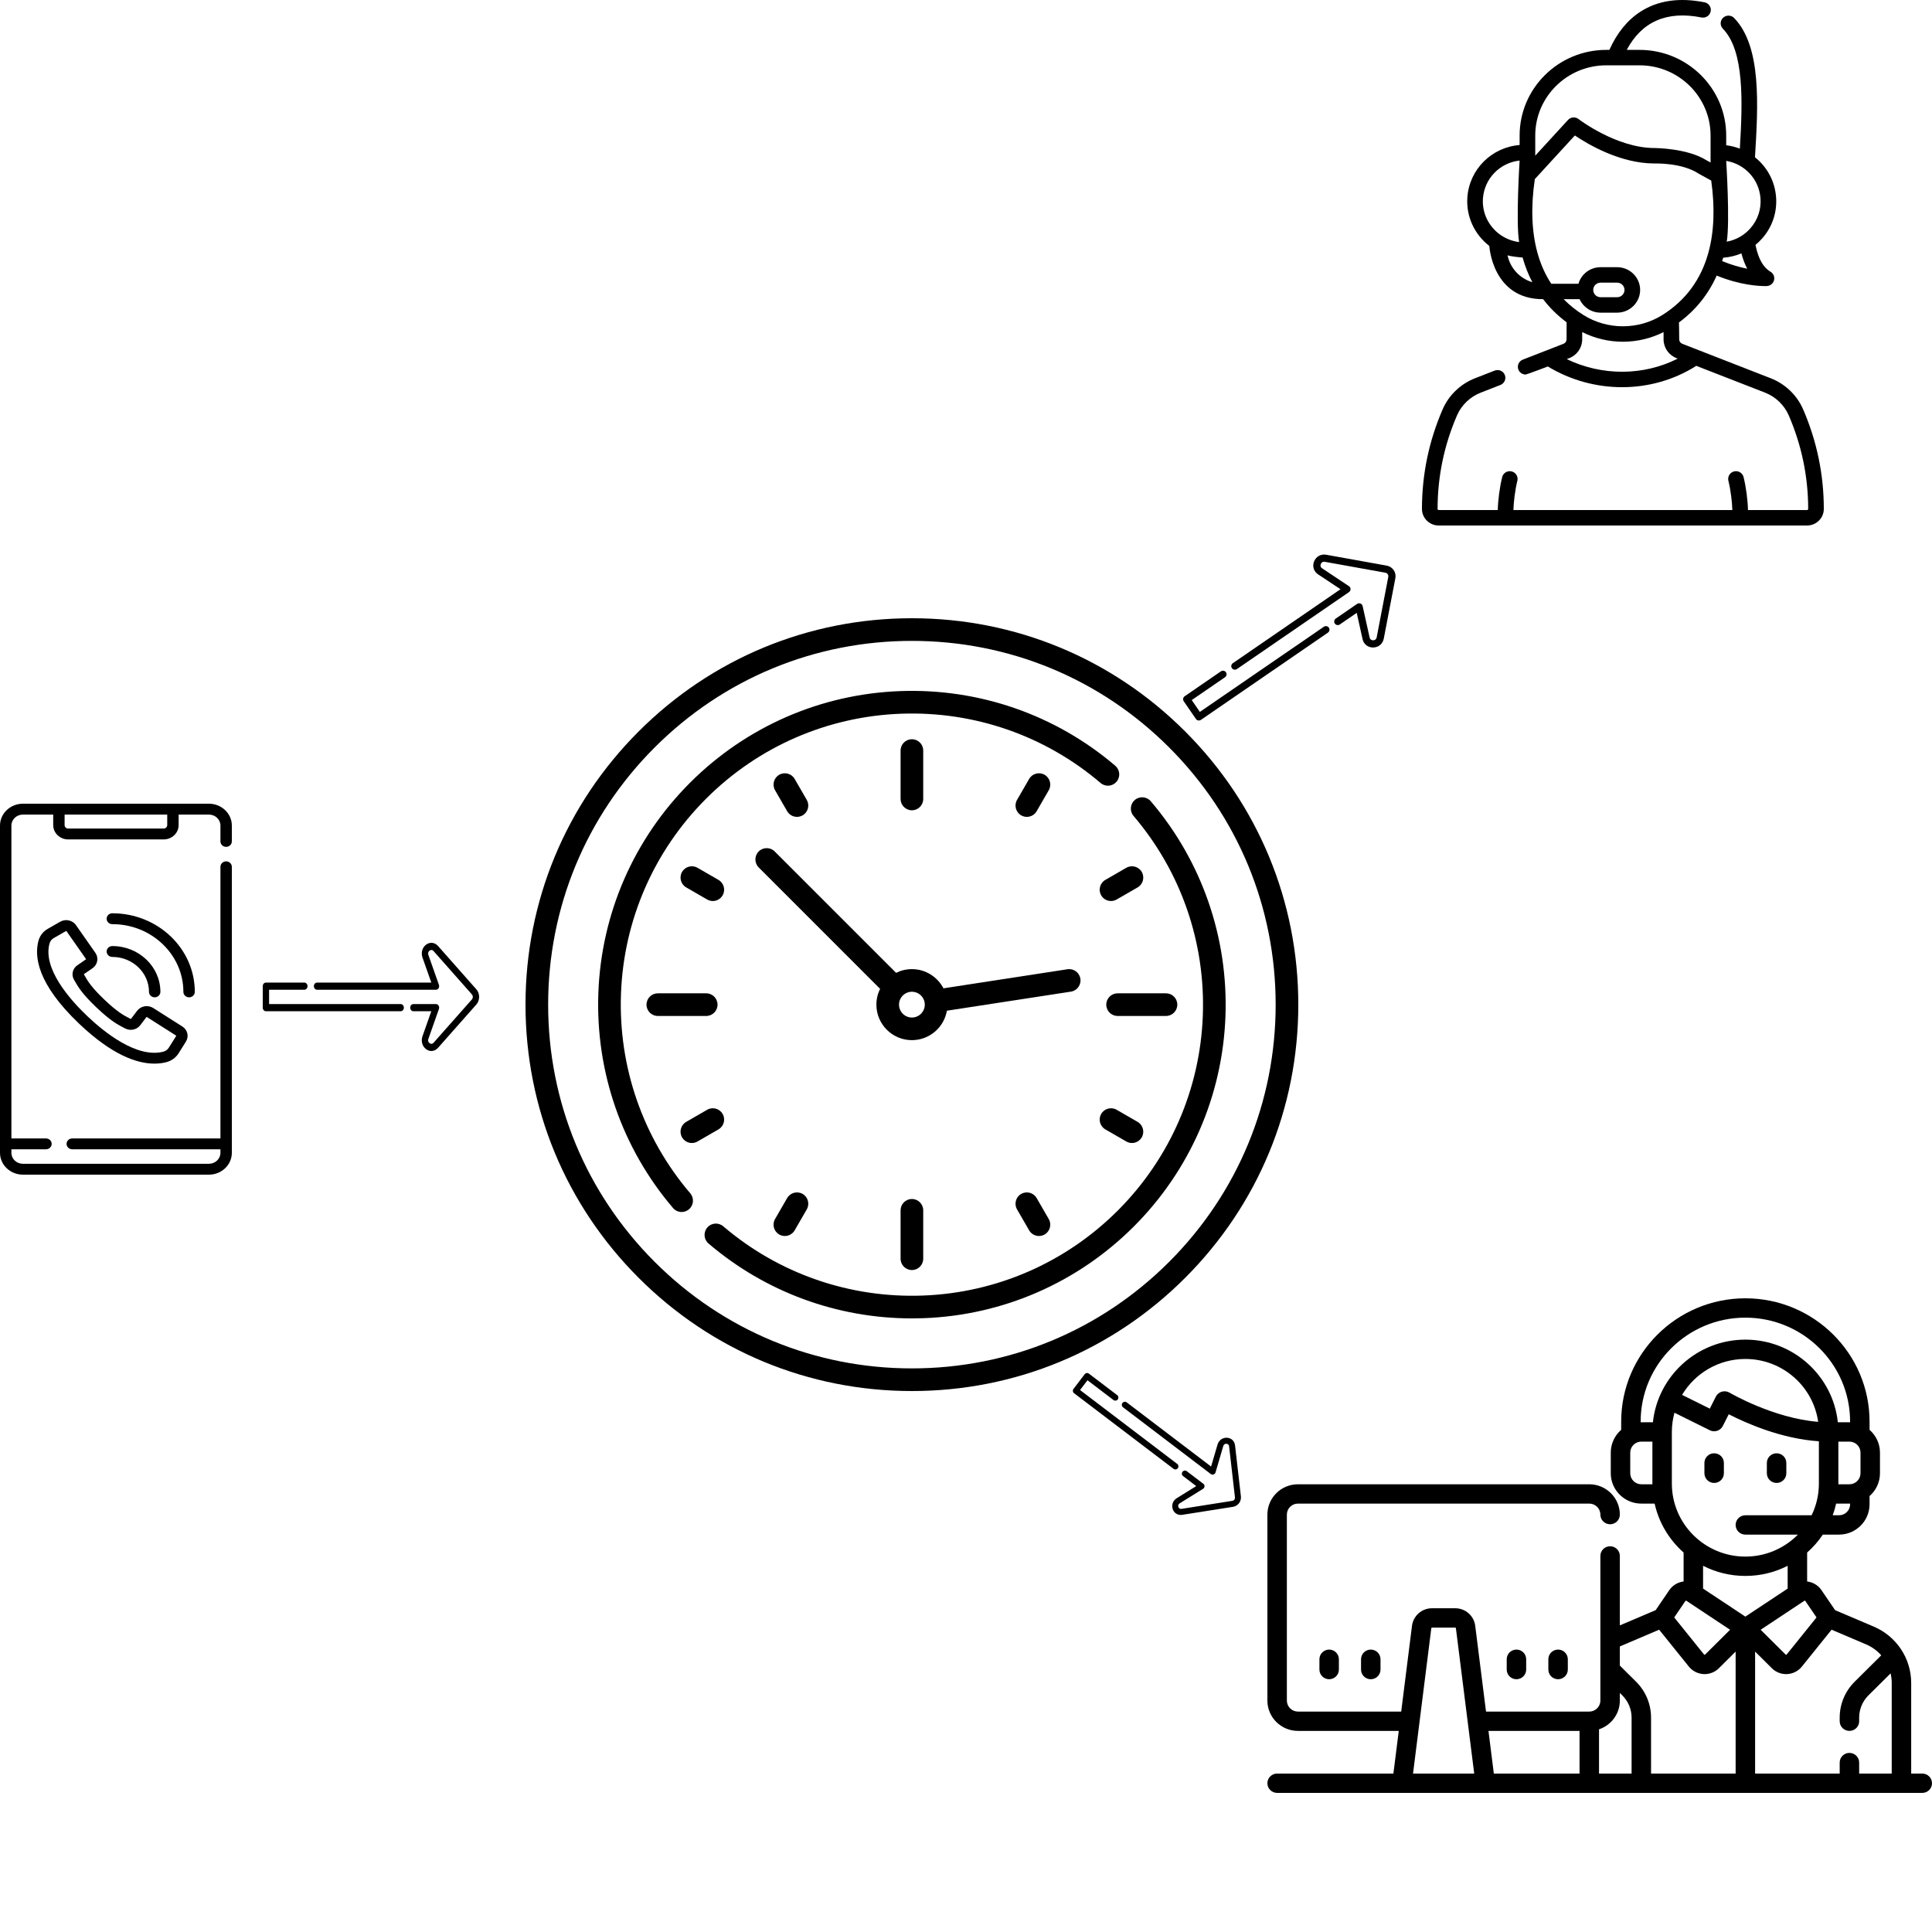 <svg width="100" height="100" viewBox="0 0 100 100" fill="none" xmlns="http://www.w3.org/2000/svg">
                  <path d="M11.705 43.833C11.868 43.833 12 43.707 12 43.552V42.73C12 42.107 11.468 41.6 10.814 41.6H1.186C0.532 41.6 0 42.107 0 42.73V59.67C0 60.293 0.532 60.8 1.186 60.8H10.814C11.468 60.8 12 60.293 12 59.67V44.866C12 44.711 11.868 44.584 11.705 44.584C11.542 44.584 11.41 44.711 11.41 44.866V58.925H3.74C3.577 58.925 3.445 59.051 3.445 59.206C3.445 59.362 3.577 59.487 3.74 59.487H11.41V59.67C11.41 59.983 11.143 60.237 10.814 60.237H1.186C0.857 60.237 0.59 59.983 0.59 59.67V59.487H2.379C2.542 59.487 2.674 59.362 2.674 59.206C2.674 59.051 2.542 58.925 2.379 58.925H0.59V42.73C0.59 42.417 0.857 42.163 1.186 42.163H2.754V42.708C2.754 43.117 3.103 43.449 3.531 43.449H8.469C8.897 43.449 9.246 43.117 9.246 42.708V42.163H10.814C11.143 42.163 11.41 42.417 11.41 42.73V43.552C11.41 43.707 11.542 43.833 11.705 43.833ZM8.656 42.708C8.656 42.806 8.572 42.886 8.469 42.886H3.531C3.428 42.886 3.344 42.806 3.344 42.708V42.163H8.656V42.708Z" fill="black"></path>
                  <path d="M4.798 50.109C4.801 50.107 4.803 50.105 4.806 50.103C5.056 49.917 5.115 49.575 4.939 49.323L3.933 47.885C3.753 47.627 3.392 47.549 3.113 47.709L2.484 48.069C2.247 48.202 2.075 48.414 1.999 48.668C1.76 49.499 1.929 50.921 4.091 52.982C5.802 54.612 7.093 55.053 7.991 55.053C8.228 55.053 8.437 55.023 8.62 54.975C8.884 54.903 9.107 54.739 9.245 54.516L9.623 53.914C9.791 53.648 9.71 53.304 9.439 53.132L7.93 52.174C7.666 52.006 7.307 52.062 7.112 52.3C7.109 52.303 7.107 52.306 7.105 52.308L6.782 52.735C6.776 52.741 6.767 52.742 6.761 52.739C6.733 52.724 6.704 52.709 6.675 52.694C6.407 52.555 6.074 52.382 5.398 51.737C4.719 51.089 4.538 50.772 4.392 50.517C4.377 50.49 4.362 50.464 4.347 50.438C4.343 50.431 4.344 50.423 4.35 50.417L4.798 50.109ZM3.831 50.711C3.845 50.736 3.859 50.761 3.874 50.786C4.038 51.073 4.242 51.429 4.98 52.134C5.717 52.837 6.092 53.032 6.393 53.188C6.42 53.202 6.447 53.216 6.474 53.23C6.739 53.37 7.066 53.306 7.25 53.077C7.252 53.075 7.254 53.072 7.256 53.07L7.579 52.645C7.585 52.638 7.595 52.637 7.603 52.642L9.111 53.6C9.12 53.606 9.122 53.617 9.117 53.625L8.738 54.228C8.675 54.329 8.576 54.402 8.461 54.433C7.087 54.792 5.395 53.429 4.508 52.584C3.622 51.739 2.192 50.127 2.568 48.819C2.601 48.707 2.678 48.612 2.786 48.552L3.416 48.191C3.419 48.19 3.423 48.189 3.426 48.189C3.432 48.189 3.439 48.192 3.442 48.197L4.448 49.634C4.453 49.642 4.452 49.652 4.445 49.658L3.998 49.966C3.996 49.967 3.994 49.969 3.991 49.971C3.751 50.147 3.684 50.458 3.831 50.711Z" fill="black"></path>
                  <path d="M7.712 51.34C7.712 51.495 7.844 51.621 8.007 51.621C8.17 51.621 8.302 51.495 8.302 51.34C8.302 50.032 7.186 48.968 5.814 48.968C5.651 48.968 5.519 49.094 5.519 49.25C5.519 49.405 5.651 49.531 5.814 49.531C6.86 49.531 7.712 50.343 7.712 51.34Z" fill="black"></path>
                  <path d="M10.083 51.34C10.083 49.096 8.168 47.271 5.814 47.271C5.651 47.271 5.519 47.397 5.519 47.553C5.519 47.708 5.651 47.834 5.814 47.834C7.842 47.834 9.492 49.407 9.492 51.34C9.492 51.495 9.625 51.621 9.788 51.621C9.951 51.621 10.083 51.495 10.083 51.34Z" fill="black"></path>
                  <path d="M64.229 77.456L63.926 74.813C63.9 74.587 63.731 74.428 63.506 74.417C63.28 74.406 63.085 74.548 63.02 74.769L62.686 75.908L58.315 72.584C58.248 72.533 58.15 72.548 58.097 72.618C58.044 72.688 58.055 72.786 58.122 72.837L62.673 76.297C62.713 76.327 62.766 76.335 62.815 76.318C62.864 76.3 62.902 76.259 62.917 76.209L63.316 74.847C63.35 74.732 63.449 74.728 63.478 74.73C63.508 74.731 63.605 74.745 63.618 74.862L63.921 77.504C63.926 77.546 63.915 77.587 63.889 77.621C63.863 77.655 63.826 77.677 63.785 77.683L61.158 78.098C61.041 78.116 61.002 78.026 60.993 77.998C60.984 77.97 60.961 77.874 61.063 77.811L62.269 77.062C62.313 77.034 62.342 76.987 62.346 76.935C62.35 76.883 62.328 76.833 62.288 76.803L61.423 76.145C61.356 76.094 61.259 76.11 61.206 76.18C61.153 76.249 61.164 76.347 61.231 76.398L61.917 76.92L60.909 77.546C60.712 77.668 60.628 77.894 60.699 78.108C60.729 78.2 60.783 78.274 60.852 78.326C60.944 78.397 61.064 78.428 61.193 78.407L63.821 77.993C64.075 77.953 64.258 77.712 64.229 77.456Z" fill="black"></path>
                  <path d="M60.938 75.776L55.903 71.948L56.288 71.442L57.637 72.468C57.704 72.519 57.801 72.504 57.855 72.434C57.908 72.364 57.897 72.266 57.83 72.215L56.359 71.097C56.292 71.046 56.194 71.061 56.141 71.131L55.564 71.89C55.511 71.96 55.522 72.058 55.589 72.109L60.746 76.029C60.812 76.081 60.91 76.065 60.963 75.995C61.016 75.925 61.005 75.827 60.938 75.776Z" fill="black"></path>
                  <path d="M71.778 29.277L68.642 28.713C68.374 28.664 68.124 28.802 68.019 29.054C67.915 29.307 67.997 29.578 68.223 29.728L69.384 30.498L63.813 34.325C63.727 34.383 63.705 34.499 63.763 34.584C63.821 34.668 63.937 34.689 64.023 34.63L69.822 30.648C69.874 30.612 69.904 30.554 69.904 30.493C69.904 30.431 69.873 30.374 69.822 30.34L68.433 29.417C68.315 29.34 68.351 29.226 68.365 29.193C68.378 29.16 68.433 29.054 68.572 29.079L71.708 29.643C71.757 29.652 71.8 29.68 71.828 29.72C71.856 29.761 71.866 29.811 71.857 29.86L71.257 32.989C71.231 33.127 71.112 33.141 71.076 33.142C71.041 33.143 70.922 33.135 70.891 32.998L70.53 31.37C70.516 31.31 70.474 31.26 70.416 31.238C70.359 31.216 70.293 31.224 70.242 31.259L69.14 32.016C69.055 32.075 69.032 32.191 69.09 32.275C69.148 32.359 69.265 32.38 69.35 32.322L70.224 31.721L70.526 33.082C70.585 33.347 70.809 33.521 71.082 33.514C71.198 33.511 71.305 33.476 71.393 33.416C71.511 33.334 71.595 33.208 71.624 33.055L72.224 29.925C72.282 29.623 72.082 29.332 71.778 29.277Z" fill="black"></path>
                  <path d="M68.522 32.441L62.104 36.848L61.684 36.236L63.404 35.055C63.49 34.996 63.512 34.88 63.454 34.796C63.396 34.712 63.28 34.691 63.194 34.749L61.32 36.037C61.234 36.095 61.212 36.211 61.27 36.296L61.9 37.213C61.958 37.297 62.074 37.318 62.16 37.26L68.732 32.746C68.817 32.688 68.839 32.572 68.781 32.487C68.723 32.403 68.607 32.382 68.522 32.441Z" fill="black"></path>
                  <path d="M24.656 51.207L22.674 48.966C22.504 48.775 22.255 48.746 22.055 48.895C21.855 49.044 21.78 49.314 21.869 49.566L22.324 50.858H16.41C16.32 50.858 16.246 50.941 16.246 51.044C16.246 51.146 16.32 51.229 16.41 51.229H22.566C22.621 51.229 22.672 51.199 22.702 51.148C22.733 51.097 22.739 51.032 22.719 50.975L22.173 49.428C22.127 49.298 22.209 49.224 22.235 49.205C22.262 49.185 22.354 49.129 22.442 49.228L24.424 51.469C24.455 51.504 24.472 51.55 24.472 51.6C24.472 51.65 24.455 51.696 24.424 51.731L22.442 53.972C22.354 54.071 22.262 54.015 22.235 53.995C22.209 53.976 22.127 53.902 22.173 53.772L22.719 52.225C22.739 52.168 22.733 52.103 22.702 52.052C22.672 52.001 22.621 51.971 22.566 51.971H21.396C21.306 51.971 21.232 52.054 21.232 52.156C21.232 52.259 21.306 52.342 21.396 52.342H22.324L21.868 53.635C21.78 53.886 21.855 54.156 22.055 54.305C22.14 54.369 22.235 54.4 22.328 54.4C22.453 54.4 22.576 54.344 22.674 54.234L24.656 51.993C24.848 51.776 24.848 51.423 24.656 51.207Z" fill="black"></path>
                  <path d="M20.74 51.971H13.928V51.229H15.754C15.845 51.229 15.918 51.146 15.918 51.044C15.918 50.941 15.845 50.858 15.754 50.858H13.764C13.674 50.858 13.6 50.941 13.6 51.044V52.156C13.6 52.259 13.674 52.342 13.764 52.342H20.74C20.831 52.342 20.904 52.259 20.904 52.156C20.904 52.054 20.831 51.971 20.74 51.971Z" fill="black"></path>
                  <path d="M93.328 21.184C93.012 20.456 92.402 19.871 91.656 19.58L87.074 17.794C86.977 17.756 86.915 17.665 86.915 17.563C86.915 17.563 86.91 16.72 86.903 16.69C87.769 16.05 88.421 15.236 88.856 14.264C90.074 14.764 91.053 14.808 91.356 14.808C91.412 14.808 91.445 14.806 91.452 14.806C91.63 14.797 91.781 14.674 91.824 14.503C91.867 14.332 91.792 14.153 91.639 14.063C91.264 13.842 91.012 13.396 90.868 12.697C90.866 12.69 90.864 12.684 90.862 12.677C90.991 12.571 91.113 12.454 91.224 12.326C91.739 11.733 91.989 10.977 91.929 10.198C91.864 9.362 91.454 8.631 90.837 8.14C90.838 8.138 90.838 8.136 90.838 8.134C91.001 5.447 91.186 2.403 89.758 0.932C89.604 0.773 89.348 0.767 89.186 0.92C89.025 1.073 89.02 1.326 89.175 1.485C90.296 2.641 90.198 5.273 90.054 7.694C89.831 7.609 89.595 7.549 89.348 7.519V7.015C89.348 4.571 87.336 2.582 84.862 2.582H84.199C84.984 1.112 86.283 0.547 88.068 0.904C88.286 0.948 88.5 0.808 88.544 0.591C88.589 0.375 88.447 0.164 88.228 0.12C86.922 -0.141 85.803 0.024 84.902 0.609C84.229 1.046 83.691 1.71 83.301 2.582H83.14C80.667 2.582 78.655 4.571 78.655 7.015V7.506C77.212 7.623 76.063 8.754 75.952 10.198C75.873 11.212 76.33 12.146 77.087 12.729C77.087 12.729 77.235 15.486 79.862 15.486H79.872C80.215 15.934 80.62 16.334 81.088 16.682C81.087 16.698 81.085 17.563 81.085 17.563C81.085 17.665 81.023 17.756 80.926 17.794L78.82 18.615C78.612 18.696 78.51 18.928 78.592 19.133C78.655 19.29 78.807 19.386 78.968 19.386C79.018 19.386 80.116 18.969 80.116 18.969C81.296 19.684 82.632 20.041 83.958 20.041C85.306 20.041 86.644 19.672 87.799 18.936L91.359 20.323C91.906 20.537 92.353 20.965 92.585 21.5C93.252 23.039 93.591 24.669 93.591 26.343C93.591 26.375 93.565 26.4 93.533 26.4H90.475C90.464 25.896 90.377 25.218 90.247 24.693C90.194 24.479 89.975 24.347 89.758 24.4C89.541 24.453 89.408 24.669 89.461 24.884C89.582 25.37 89.654 25.984 89.666 26.4H78.334C78.346 25.984 78.418 25.37 78.538 24.884C78.592 24.669 78.459 24.453 78.242 24.4C78.025 24.347 77.806 24.479 77.753 24.693C77.623 25.218 77.536 25.896 77.525 26.4H74.467C74.435 26.4 74.409 26.375 74.409 26.343C74.409 24.669 74.748 23.039 75.415 21.5C75.647 20.965 76.094 20.537 76.641 20.324L77.661 19.926C77.868 19.845 77.971 19.613 77.889 19.407C77.807 19.202 77.572 19.101 77.364 19.182L76.344 19.58C75.598 19.871 74.988 20.456 74.672 21.184C73.961 22.824 73.6 24.559 73.6 26.343C73.6 26.816 73.989 27.2 74.467 27.2H93.533C94.011 27.2 94.4 26.816 94.4 26.343C94.4 24.559 94.039 22.824 93.328 21.184ZM90.437 13.908C90.072 13.837 89.626 13.716 89.139 13.514C89.157 13.456 89.174 13.397 89.191 13.338C89.195 13.338 89.199 13.338 89.204 13.338C89.53 13.313 89.843 13.237 90.135 13.114C90.214 13.415 90.314 13.679 90.437 13.908ZM91.122 10.259C91.166 10.825 90.984 11.374 90.61 11.805C90.288 12.177 89.856 12.421 89.376 12.51C89.549 11.478 89.348 8.327 89.348 8.327C90.313 8.49 91.046 9.275 91.122 10.259ZM79.464 7.015C79.464 5.012 81.113 3.381 83.14 3.381H84.862C86.89 3.381 88.539 5.012 88.539 7.015V8.412L88.32 8.292C87.326 7.665 85.637 7.662 85.637 7.662C83.669 7.662 81.726 6.179 81.707 6.164C81.54 6.034 81.3 6.054 81.158 6.21L79.464 8.057V7.015ZM76.758 10.259C76.838 9.232 77.639 8.423 78.655 8.31C78.655 8.31 78.453 11.493 78.63 12.53C78.289 12.487 77.975 12.365 77.706 12.186C77.686 12.17 77.666 12.156 77.645 12.145C77.059 11.725 76.699 11.023 76.758 10.259ZM78.038 13.251L78.029 13.216C78.236 13.279 78.776 13.334 78.808 13.326C78.936 13.781 79.105 14.208 79.313 14.607C78.685 14.418 78.192 13.913 78.038 13.251ZM80.935 15.486H81.76C81.946 15.897 82.362 16.183 82.846 16.183H83.703C84.359 16.183 84.893 15.655 84.893 15.007C84.893 14.358 84.359 13.83 83.703 13.83H82.846C82.302 13.83 81.842 14.193 81.701 14.687H80.292C79.976 14.204 79.735 13.662 79.573 13.065C79.276 11.975 79.232 10.699 79.442 9.271L81.514 7.012C82.186 7.466 83.861 8.462 85.637 8.462C85.663 8.462 87.055 8.412 87.926 8.99L88.572 9.346C88.769 10.743 88.722 11.994 88.43 13.065C88.05 14.461 87.246 15.552 86.041 16.307C84.802 17.083 83.2 17.083 81.961 16.307C81.578 16.067 81.237 15.793 80.935 15.486ZM82.465 15.007C82.465 14.799 82.636 14.63 82.846 14.63H83.703C83.913 14.63 84.084 14.799 84.084 15.007C84.084 15.215 83.913 15.384 83.703 15.384H82.846C82.636 15.384 82.465 15.215 82.465 15.007ZM81.094 18.588L81.223 18.538C81.631 18.379 81.894 17.996 81.894 17.563V17.188C82.553 17.521 83.277 17.688 84.001 17.688C84.725 17.688 85.448 17.521 86.106 17.189V17.563C86.106 17.996 86.369 18.379 86.777 18.538L86.839 18.562C85.067 19.459 82.924 19.469 81.094 18.588Z" fill="black"></path>
                  <path d="M99.496 91.799H98.923V87.111C98.923 85.839 98.162 84.694 96.986 84.193L94.984 83.341L94.278 82.304C94.102 82.046 93.827 81.892 93.537 81.858V80.359C93.846 80.086 94.12 79.774 94.349 79.431H95.187C96.059 79.431 96.768 78.727 96.768 77.861V77.436C97.098 77.148 97.307 76.726 97.307 76.257V75.187C97.307 74.718 97.098 74.296 96.768 74.008V73.583C96.768 70.063 93.885 67.2 90.34 67.2C86.796 67.2 83.912 70.063 83.912 73.583V74.008C83.582 74.296 83.373 74.718 83.373 75.187V76.257C83.373 77.122 84.083 77.826 84.954 77.826H85.643C85.865 78.823 86.401 79.703 87.143 80.359V81.858C86.853 81.892 86.579 82.046 86.403 82.304L85.697 83.341L83.843 84.13V80.535C83.843 80.258 83.617 80.034 83.339 80.034C83.06 80.034 82.835 80.258 82.835 80.535V88.022C82.835 88.335 82.577 88.591 82.261 88.591H76.916L76.357 84.15C76.292 83.633 75.848 83.243 75.323 83.243H74.119C73.595 83.243 73.15 83.633 73.085 84.15L72.526 88.591H67.181C66.865 88.591 66.608 88.335 66.608 88.022V78.396C66.608 78.082 66.865 77.826 67.181 77.826H82.261C82.577 77.826 82.835 78.082 82.835 78.396C82.835 78.672 83.06 78.896 83.339 78.896C83.617 78.896 83.843 78.672 83.843 78.396C83.843 77.53 83.133 76.826 82.261 76.826H67.181C66.309 76.826 65.6 77.53 65.6 78.395V88.022C65.6 88.887 66.309 89.591 67.181 89.591H72.4L72.122 91.799H66.104C65.826 91.799 65.6 92.023 65.6 92.3C65.6 92.576 65.826 92.8 66.104 92.8H99.496C99.774 92.8 100 92.576 100 92.3C100 92.023 99.774 91.799 99.496 91.799ZM94.803 84.353L96.588 85.113C96.896 85.244 97.161 85.439 97.373 85.679L96.001 87.041C95.499 87.54 95.222 88.202 95.222 88.907V89.091C95.222 89.368 95.448 89.591 95.726 89.591C96.004 89.591 96.23 89.368 96.23 89.091V88.907C96.23 88.47 96.401 88.058 96.713 87.749L97.857 86.614C97.895 86.774 97.915 86.941 97.915 87.111V91.799H96.23V91.23C96.23 90.954 96.004 90.73 95.726 90.73C95.448 90.73 95.222 90.954 95.222 91.23V91.799H90.844V85.486L91.713 86.349C91.908 86.543 92.174 86.652 92.45 86.652C92.469 86.652 92.488 86.651 92.507 86.65C92.803 86.634 93.079 86.493 93.264 86.263L94.803 84.353ZM92.477 85.638C92.474 85.641 92.467 85.65 92.452 85.651C92.436 85.652 92.428 85.644 92.425 85.641L91.131 84.356L93.394 82.855C93.41 82.845 93.432 82.849 93.442 82.864L94.023 83.718L92.477 85.638ZM95.761 77.861C95.761 78.175 95.503 78.43 95.187 78.43H94.861C94.933 78.234 94.992 78.033 95.038 77.826H95.726C95.737 77.826 95.749 77.826 95.761 77.826V77.861ZM96.299 75.187V76.257C96.299 76.57 96.042 76.826 95.726 76.826H95.153V74.618H95.726C96.042 74.618 96.299 74.873 96.299 75.187ZM84.92 73.583C84.92 70.615 87.351 68.201 90.34 68.201C93.329 68.201 95.761 70.615 95.761 73.583V73.618C95.749 73.618 95.737 73.617 95.726 73.617H95.126C94.874 71.217 92.823 69.339 90.34 69.339C87.857 69.339 85.807 71.217 85.554 73.617H84.954C84.943 73.617 84.931 73.618 84.92 73.618V73.583ZM94.108 73.594C91.775 73.406 89.546 72.098 89.522 72.084C89.402 72.013 89.257 71.994 89.122 72.033C88.987 72.072 88.875 72.165 88.812 72.289L88.499 72.911L87.064 72.199C87.727 71.087 88.947 70.34 90.34 70.34C92.259 70.34 93.85 71.758 94.108 73.594ZM85.528 76.826H84.954C84.638 76.826 84.381 76.57 84.381 76.257V75.187C84.381 74.873 84.638 74.618 84.954 74.618H85.528V76.826ZM86.535 76.791V74.117C86.535 73.773 86.583 73.44 86.67 73.122L88.499 74.03C88.748 74.154 89.05 74.054 89.175 73.806L89.48 73.202C90.325 73.637 92.18 74.472 94.145 74.6V76.791C94.145 77.378 94.01 77.934 93.768 78.43H90.34C90.062 78.43 89.836 78.654 89.836 78.93C89.836 79.207 90.062 79.431 90.34 79.431H93.059C92.367 80.132 91.404 80.569 90.34 80.569C88.242 80.569 86.535 78.874 86.535 76.791ZM90.34 81.57C91.128 81.57 91.872 81.38 92.529 81.045V82.225L90.34 83.676L88.151 82.225V81.045C88.808 81.38 89.552 81.57 90.34 81.57ZM87.238 82.864C87.249 82.849 87.27 82.845 87.286 82.855L89.549 84.356L88.255 85.641C88.252 85.644 88.244 85.652 88.228 85.651C88.213 85.65 88.206 85.641 88.203 85.638L86.657 83.718L87.238 82.864ZM85.877 84.353L87.416 86.263C87.602 86.493 87.877 86.634 88.173 86.65C88.192 86.651 88.211 86.652 88.23 86.652C88.506 86.652 88.772 86.543 88.968 86.349L89.836 85.486V91.799H85.458V88.907C85.458 88.202 85.182 87.54 84.68 87.041L83.843 86.21V85.219L85.877 84.353ZM83.843 88.022V87.625L83.967 87.749C84.279 88.058 84.451 88.47 84.451 88.907V91.799H82.765V89.509C83.391 89.3 83.843 88.712 83.843 88.022ZM81.757 89.591V91.799H77.32L77.043 89.591H81.757ZM74.085 84.274C74.087 84.257 74.102 84.244 74.119 84.244H75.323C75.34 84.244 75.355 84.257 75.357 84.274L76.305 91.799H73.138L74.085 84.274Z" fill="black"></path>
                  <path d="M68.293 85.882V86.417C68.293 86.693 68.519 86.917 68.797 86.917C69.075 86.917 69.301 86.693 69.301 86.417V85.882C69.301 85.606 69.075 85.382 68.797 85.382C68.519 85.382 68.293 85.606 68.293 85.882Z" fill="black"></path>
                  <path d="M70.447 85.882V86.417C70.447 86.693 70.673 86.917 70.951 86.917C71.229 86.917 71.455 86.693 71.455 86.417V85.882C71.455 85.606 71.229 85.382 70.951 85.382C70.673 85.382 70.447 85.606 70.447 85.882Z" fill="black"></path>
                  <path d="M80.142 85.882V86.417C80.142 86.693 80.367 86.917 80.646 86.917C80.924 86.917 81.15 86.693 81.15 86.417V85.882C81.15 85.606 80.924 85.382 80.646 85.382C80.367 85.382 80.142 85.606 80.142 85.882Z" fill="black"></path>
                  <path d="M77.987 85.882V86.417C77.987 86.693 78.213 86.917 78.491 86.917C78.769 86.917 78.995 86.693 78.995 86.417V85.882C78.995 85.606 78.769 85.382 78.491 85.382C78.213 85.382 77.987 85.606 77.987 85.882Z" fill="black"></path>
                  <path d="M88.724 76.757C89.003 76.757 89.228 76.533 89.228 76.257V75.722C89.228 75.445 89.003 75.222 88.724 75.222C88.446 75.222 88.22 75.445 88.22 75.722V76.257C88.22 76.533 88.446 76.757 88.724 76.757Z" fill="black"></path>
                  <path d="M91.956 76.757C92.234 76.757 92.46 76.533 92.46 76.257V75.722C92.46 75.445 92.234 75.222 91.956 75.222C91.678 75.222 91.452 75.445 91.452 75.722V76.257C91.452 76.533 91.678 76.757 91.956 76.757Z" fill="black"></path>
                  <path d="M61.342 37.858C57.565 34.08 52.542 32 47.2 32C41.858 32 36.835 34.08 33.058 37.858C29.28 41.635 27.2 46.658 27.2 52C27.2 57.342 29.28 62.365 33.058 66.142C36.835 69.92 41.858 72 47.2 72C52.542 72 57.565 69.92 61.342 66.142C65.12 62.365 67.2 57.342 67.2 52C67.2 46.658 65.12 41.635 61.342 37.858ZM60.514 65.314C56.957 68.87 52.229 70.828 47.2 70.828C42.171 70.828 37.443 68.87 33.886 65.314C30.33 61.757 28.372 57.029 28.372 52C28.372 46.971 30.33 42.243 33.886 38.687C37.443 35.13 42.171 33.172 47.2 33.172C52.229 33.172 56.957 35.13 60.514 38.687C64.07 42.243 66.028 46.971 66.028 52C66.028 57.029 64.07 61.757 60.514 65.314Z" fill="black"></path>
                  <path d="M47.2 38.263C46.876 38.263 46.614 38.525 46.614 38.849V41.353C46.614 41.677 46.876 41.94 47.2 41.94C47.524 41.94 47.786 41.677 47.786 41.354V38.849C47.786 38.525 47.524 38.263 47.2 38.263Z" fill="black"></path>
                  <path d="M47.2 62.06C46.876 62.06 46.614 62.323 46.614 62.646V65.151C46.614 65.475 46.876 65.737 47.2 65.737C47.524 65.737 47.786 65.475 47.786 65.151V62.646C47.786 62.323 47.524 62.06 47.2 62.06Z" fill="black"></path>
                  <path d="M60.352 51.414H57.846C57.523 51.414 57.261 51.676 57.261 52C57.261 52.324 57.523 52.586 57.846 52.586H60.352C60.675 52.586 60.937 52.324 60.937 52C60.937 51.676 60.675 51.414 60.352 51.414Z" fill="black"></path>
                  <path d="M36.553 51.414H34.048C33.725 51.414 33.463 51.676 33.463 52C33.463 52.324 33.725 52.586 34.048 52.586H36.553C36.877 52.586 37.139 52.324 37.139 52C37.139 51.676 36.877 51.414 36.553 51.414Z" fill="black"></path>
                  <path d="M37.188 45.543L36.103 44.917C35.823 44.755 35.465 44.851 35.303 45.131C35.141 45.412 35.237 45.77 35.518 45.932L36.602 46.558C36.694 46.611 36.795 46.637 36.895 46.637C37.097 46.637 37.294 46.531 37.403 46.343C37.565 46.063 37.468 45.705 37.188 45.543Z" fill="black"></path>
                  <path d="M58.882 58.068L57.798 57.442C57.517 57.28 57.159 57.376 56.997 57.657C56.836 57.937 56.932 58.295 57.212 58.457L58.297 59.083C58.389 59.136 58.489 59.162 58.589 59.162C58.791 59.162 58.988 59.057 59.097 58.869C59.259 58.588 59.163 58.23 58.882 58.068Z" fill="black"></path>
                  <path d="M54.069 40.103C53.788 39.941 53.43 40.037 53.268 40.318L52.642 41.402C52.48 41.682 52.576 42.041 52.856 42.203C52.949 42.256 53.05 42.281 53.149 42.281C53.351 42.281 53.548 42.176 53.657 41.988L54.283 40.904C54.445 40.623 54.349 40.265 54.069 40.103Z" fill="black"></path>
                  <path d="M41.544 61.797C41.263 61.636 40.905 61.732 40.743 62.012L40.117 63.096C39.955 63.377 40.051 63.735 40.331 63.897C40.424 63.95 40.524 63.975 40.624 63.975C40.826 63.975 41.023 63.87 41.132 63.682L41.758 62.598C41.92 62.318 41.824 61.959 41.544 61.797Z" fill="black"></path>
                  <path d="M59.097 45.131C58.935 44.851 58.577 44.755 58.297 44.917L57.212 45.543C56.932 45.705 56.836 46.063 56.997 46.343C57.106 46.531 57.303 46.636 57.505 46.636C57.605 46.636 57.706 46.611 57.798 46.558L58.883 45.932C59.163 45.77 59.259 45.411 59.097 45.131Z" fill="black"></path>
                  <path d="M37.403 57.657C37.241 57.376 36.883 57.28 36.602 57.442L35.518 58.068C35.237 58.23 35.141 58.588 35.303 58.869C35.412 59.057 35.609 59.162 35.811 59.162C35.91 59.162 36.011 59.136 36.103 59.083L37.188 58.457C37.468 58.295 37.565 57.937 37.403 57.657Z" fill="black"></path>
                  <path d="M41.758 41.402L41.132 40.318C40.97 40.037 40.612 39.941 40.331 40.103C40.051 40.265 39.955 40.623 40.117 40.904L40.743 41.988C40.852 42.176 41.049 42.281 41.251 42.281C41.35 42.281 41.451 42.256 41.544 42.203C41.824 42.041 41.92 41.682 41.758 41.402Z" fill="black"></path>
                  <path d="M54.283 63.096L53.657 62.012C53.495 61.732 53.137 61.636 52.856 61.797C52.576 61.959 52.48 62.318 52.642 62.598L53.268 63.682C53.377 63.87 53.574 63.975 53.776 63.975C53.876 63.975 53.976 63.95 54.069 63.897C54.349 63.735 54.445 63.377 54.283 63.096Z" fill="black"></path>
                  <path d="M55.92 50.658C55.871 50.339 55.573 50.119 55.252 50.168L48.833 51.156C48.526 50.566 47.91 50.162 47.2 50.162C46.907 50.162 46.629 50.231 46.383 50.354L40.099 44.071C39.87 43.842 39.499 43.842 39.271 44.071C39.042 44.3 39.042 44.67 39.271 44.899L45.554 51.183C45.431 51.429 45.362 51.706 45.362 52C45.362 53.014 46.186 53.838 47.2 53.838C48.107 53.838 48.862 53.179 49.011 52.314L55.431 51.327C55.75 51.277 55.97 50.978 55.92 50.658ZM47.2 52.667C46.832 52.667 46.533 52.367 46.533 52C46.533 51.633 46.833 51.333 47.2 51.333C47.568 51.333 47.867 51.633 47.867 52C47.867 52.367 47.568 52.667 47.2 52.667Z" fill="black"></path>
                  <path d="M57.727 39.636C54.629 36.993 50.674 35.62 46.59 35.771C42.484 35.923 38.622 37.608 35.715 40.515C32.808 43.422 31.123 47.285 30.971 51.391C30.82 55.474 32.193 59.429 34.836 62.527C34.952 62.663 35.117 62.733 35.282 62.733C35.417 62.733 35.552 62.687 35.662 62.592C35.908 62.382 35.938 62.013 35.728 61.766C33.276 58.892 32.002 55.223 32.142 51.434C32.283 47.624 33.846 44.041 36.544 41.343C39.241 38.646 42.824 37.083 46.634 36.942C50.423 36.802 54.092 38.075 56.967 40.528C57.213 40.738 57.583 40.708 57.792 40.462C58.002 40.216 57.973 39.846 57.727 39.636Z" fill="black"></path>
                  <path d="M59.564 41.473C59.354 41.227 58.984 41.197 58.738 41.407C58.492 41.617 58.462 41.987 58.672 42.233C61.125 45.108 62.398 48.777 62.258 52.566C62.117 56.376 60.554 59.959 57.857 62.657C55.159 65.354 51.576 66.917 47.766 67.058C43.978 67.198 40.308 65.925 37.434 63.472C37.188 63.262 36.818 63.292 36.608 63.538C36.398 63.784 36.427 64.154 36.673 64.364C39.617 66.876 43.335 68.24 47.201 68.24C47.404 68.24 47.606 68.236 47.81 68.229C51.916 68.077 55.778 66.392 58.685 63.485C61.592 60.578 63.277 56.715 63.429 52.609C63.58 48.526 62.207 44.571 59.564 41.473Z" fill="black"></path>
                </svg>